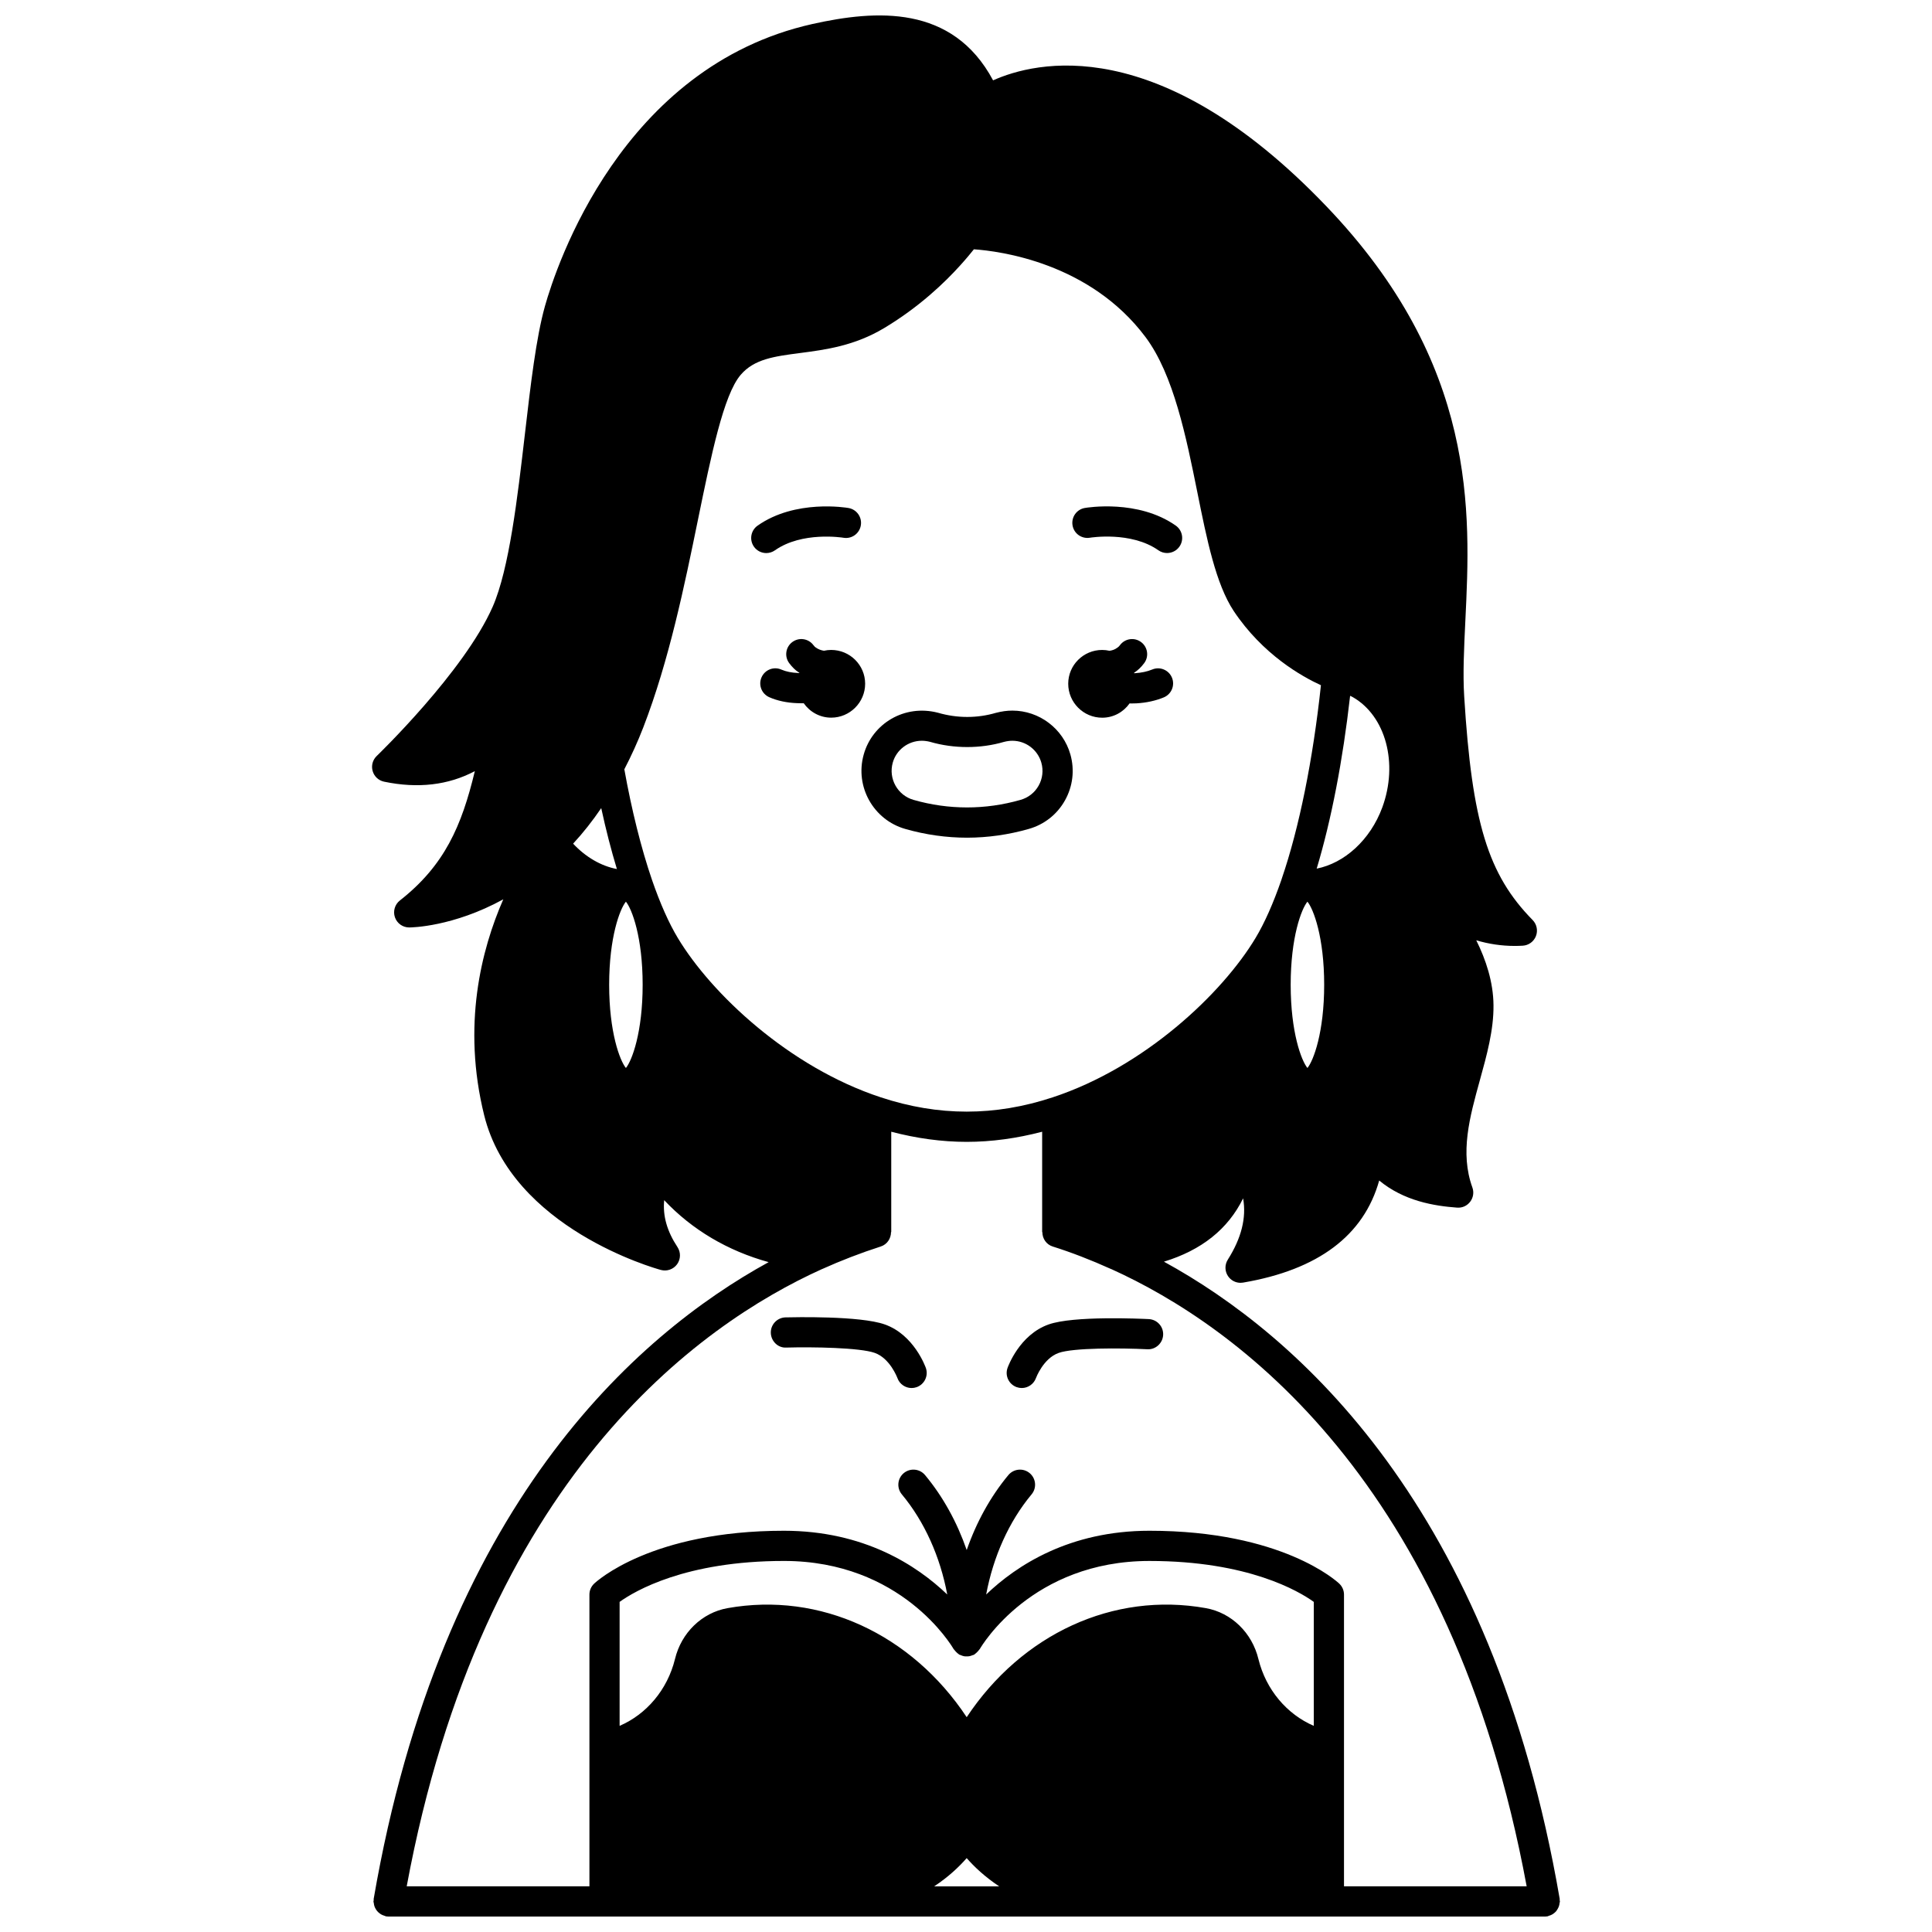 <?xml version="1.0" encoding="UTF-8"?>
<!-- Uploaded to: SVG Repo, www.svgrepo.com, Generator: SVG Repo Mixer Tools -->
<svg width="800px" height="800px" version="1.1" viewBox="144 144 512 512" xmlns="http://www.w3.org/2000/svg">
 <defs>
  <clipPath id="a">
   <path d="m242 148.09h316v503.81h-316z"/>
  </clipPath>
 </defs>
 <path d="m436.09 334.2c3.019 0 5.648-1.508 7.266-3.793 0.137 0 0.266 0.02 0.398 0.02 0.484 0 0.969-0.012 1.449-0.035 2.637-0.156 5.062-0.688 7.211-1.578 2.039-0.844 3.012-3.184 2.168-5.227-0.844-2.039-3.188-3.016-5.223-2.164-1.309 0.543-2.91 0.883-4.59 0.98-0.07 0.004-0.137-0.004-0.207 0-0.012-0.035-0.02-0.07-0.031-0.109 0.031-0.023 0.066-0.035 0.098-0.059 0.938-0.605 1.805-1.441 2.582-2.481 1.328-1.766 0.969-4.269-0.801-5.594-1.773-1.324-4.273-0.969-5.598 0.801-0.305 0.406-0.5 0.543-0.781 0.734-0.609 0.465-1.316 0.672-1.988 0.77-0.633-0.141-1.281-0.223-1.953-0.223-4.961 0-9 4-9 8.957 0 4.957 4.039 9 9 9z"/>
 <path d="m364.27 316.24c-0.66 0-1.301 0.078-1.922 0.215-0.723-0.117-1.516-0.371-2.258-0.93-0.035-0.023-0.23-0.16-0.535-0.566-1.324-1.77-3.824-2.125-5.598-0.801-1.77 1.324-2.125 3.832-0.801 5.594 0.781 1.039 1.648 1.875 2.34 2.312 0.113 0.09 0.23 0.129 0.344 0.207-0.008 0.027-0.016 0.055-0.023 0.078-0.098-0.004-0.18 0.008-0.277 0.004-1.699-0.062-3.281-0.383-4.449-0.898-2.023-0.902-4.383 0.016-5.273 2.035-0.895 2.023 0.02 4.383 2.039 5.273 2.106 0.934 4.66 1.48 7.332 1.578 0.477 0.023 0.953 0.035 1.434 0.035 0.125 0 0.242-0.016 0.363-0.02 1.621 2.301 4.266 3.828 7.285 3.828 4.961 0 9-4.039 9-9-0.008-4.949-4.043-8.945-9-8.945z"/>
 <path d="m432.85 286.5c0.105-0.016 10.883-1.773 18.137 3.332 0.699 0.492 1.5 0.727 2.297 0.727 1.254 0 2.5-0.59 3.277-1.699 1.273-1.809 0.836-4.301-0.973-5.574-10-7.027-23.531-4.762-24.105-4.668-2.172 0.379-3.621 2.445-3.246 4.621 0.371 2.168 2.406 3.625 4.613 3.262z"/>
 <path d="m349.37 289.84c7.203-5.07 17.883-3.371 18.133-3.332 2.18 0.383 4.242-1.074 4.621-3.25 0.379-2.176-1.074-4.246-3.246-4.629-0.574-0.102-14.109-2.363-24.105 4.668-1.809 1.273-2.242 3.762-0.973 5.574 0.781 1.109 2.016 1.699 3.277 1.699 0.793-0.004 1.594-0.238 2.293-0.73z"/>
 <g clip-path="url(#a)">
  <path d="m556.83 649.82c0.125-0.223 0.227-0.445 0.312-0.691 0.086-0.258 0.129-0.508 0.156-0.781 0.02-0.156 0.094-0.293 0.094-0.453 0-0.121-0.059-0.219-0.066-0.34-0.008-0.117 0.027-0.223 0.008-0.34-17.891-104.02-69.531-149.51-104.88-168.86 9.961-3.043 16.996-8.637 20.984-16.781 0.906 5.156-0.449 10.535-4.059 16.25-0.844 1.336-0.824 3.043 0.051 4.356 0.75 1.125 2.004 1.781 3.328 1.781 0.223 0 0.449-0.02 0.672-0.059 19.902-3.394 31.992-12.477 36.07-27.055 6.559 5.438 14.574 6.742 20.637 7.188 1.387 0.109 2.664-0.492 3.481-1.57 0.82-1.078 1.035-2.5 0.578-3.769-3.332-9.234-0.738-18.594 2.004-28.508 1.801-6.508 3.664-13.234 3.59-19.805-0.051-6.172-2.031-12.09-4.566-17.195 3.297 0.984 6.695 1.492 10.195 1.492 0.699 0 1.406-0.02 2.113-0.062 1.57-0.086 2.941-1.082 3.508-2.551 0.566-1.465 0.223-3.125-0.875-4.246-11.836-12.043-16.074-25.883-18.137-59.238-0.379-6.047-0.043-12.91 0.309-20.168 1.391-28.648 3.305-67.883-36.887-109.8-44.492-46.473-77.18-38.293-88.273-33.32-10.781-20.152-31.066-18.672-47.871-14.934-50.625 11.316-67.93 64.262-70.887 74.766-2.348 8.363-3.789 20.754-5.312 33.875-1.949 16.781-4.16 35.805-8.539 45.789-7.582 17.25-30.508 39.332-30.738 39.559-1.07 1.027-1.488 2.562-1.074 3.988 0.406 1.43 1.574 2.512 3.027 2.816 8.973 1.867 17.027 0.926 24.051-2.793-3.492 14.543-8.027 24.992-19.863 34.277-1.34 1.055-1.867 2.844-1.312 4.453 0.555 1.613 2.074 2.695 3.781 2.695 0.633 0 11.625-0.156 24.938-7.457-5.844 13.336-10.965 33.449-5.059 57.254 7.441 29.926 45.219 40.535 46.824 40.969 1.602 0.434 3.312-0.164 4.293-1.512 0.977-1.348 1.016-3.16 0.102-4.551-2.762-4.191-3.93-8.25-3.519-12.43 7.383 7.852 16.855 13.438 27.68 16.422-35.34 19.391-86.801 64.887-104.67 168.75-0.02 0.117 0.02 0.223 0.008 0.34-0.012 0.117-0.066 0.219-0.066 0.34 0 0.16 0.07 0.297 0.094 0.453 0.031 0.273 0.07 0.523 0.156 0.781 0.078 0.246 0.184 0.469 0.312 0.691 0.125 0.223 0.258 0.43 0.422 0.621 0.168 0.199 0.352 0.367 0.551 0.527 0.195 0.156 0.391 0.297 0.617 0.414 0.238 0.129 0.488 0.215 0.75 0.293 0.148 0.043 0.27 0.137 0.422 0.164 0.227 0.039 0.453 0.055 0.676 0.059h0.004 306.43 0.004c0.223 0 0.449-0.02 0.676-0.059 0.156-0.027 0.277-0.121 0.422-0.164 0.266-0.074 0.512-0.164 0.75-0.293 0.223-0.121 0.422-0.258 0.617-0.414 0.203-0.164 0.383-0.332 0.551-0.527 0.152-0.211 0.281-0.414 0.406-0.633zm-66.348-222.79c-1.613-1.969-4.438-9.465-4.438-22.059 0-12.582 2.832-20.07 4.438-22.02 1.609 1.953 4.438 9.434 4.438 22.02 0 12.594-2.828 20.094-4.438 22.059zm-180.61 0c-1.613-1.969-4.438-9.465-4.438-22.059 0-12.582 2.832-20.07 4.438-22.02 1.609 1.953 4.438 9.434 4.438 22.02 0 12.594-2.828 20.094-4.438 22.059zm-13.988-59.453c2.641-2.856 5.125-6.004 7.449-9.418 1.238 5.734 2.629 11.121 4.152 16.145-4.184-0.793-8.266-3.156-11.602-6.727zm205.91-39.176c0.234 0.121 0.469 0.199 0.699 0.34 8.75 5.004 12.113 17.57 7.832 29.223-3.188 8.66-10.055 14.789-17.391 16.23 3.867-12.832 6.938-28.738 8.859-45.793zm-124.36 106.41c-24.355-8.008-44.969-27.516-53.816-42.254-2.367-3.934-4.672-9.117-6.84-15.395-2.863-8.363-5.379-18.477-7.324-29.293 1.82-3.504 3.523-7.215 5.031-11.121 6.836-17.719 10.91-37.574 14.496-55.086 3.484-16.973 6.766-33.008 11.289-38.301 3.586-4.219 8.93-4.914 15.695-5.797 6.773-0.883 14.457-1.883 22.391-6.648 9.328-5.598 16.105-12.133 20.141-16.621 1.566-1.73 2.777-3.195 3.59-4.227 6.816 0.473 30.734 3.516 45.512 23.297 7.43 9.953 10.762 26.496 13.707 41.09 2.519 12.512 4.902 24.324 9.652 31.488 7.703 11.535 18.031 17.336 23.102 19.648-2.106 19.66-5.75 37.773-10.391 51.297-0.012 0.023-0.016 0.051-0.023 0.078-0.02 0.059-0.039 0.129-0.059 0.191-2.172 6.281-4.477 11.465-6.848 15.41-8.844 14.738-29.457 34.246-53.816 42.254-15.281 5.031-30.195 5.035-45.488-0.012zm-15.602 45.52c5.019-2.262 10.258-4.285 15.578-5.996 1.691-0.547 2.715-2.121 2.719-3.809h0.059v-26.605c6.707 1.758 13.414 2.684 19.996 2.684 6.582 0 13.289-0.93 19.996-2.684v26.602h0.055c0 1.699 1.035 3.281 2.742 3.816 4.894 1.539 10.113 3.551 15.508 5.988 0.023 0.012 0.047 0.004 0.066 0.016 32.734 14.805 90.047 55.703 110.03 163.55h-48.41v-77.309c0-1.098-0.449-2.144-1.246-2.898-0.602-0.574-15.156-14.02-50.309-14.02-21.195 0-35.199 9.16-43.273 16.891 1.875-10.008 6.012-19.305 12.035-26.535 1.414-1.695 1.184-4.219-0.512-5.633-1.699-1.406-4.219-1.18-5.637 0.516-4.742 5.699-8.48 12.492-11.043 19.875-2.562-7.387-6.301-14.184-11.043-19.875-1.414-1.695-3.934-1.922-5.637-0.516-1.695 1.414-1.926 3.934-0.512 5.633 6.019 7.231 10.16 16.527 12.035 26.535-8.078-7.731-22.078-16.891-43.273-16.891-35.148 0-49.703 13.441-50.309 14.02-0.797 0.75-1.246 1.801-1.246 2.898v77.309h-48.422c19.992-107.92 77.332-148.79 110.05-163.57zm34.879 100.68c0.047 0.086 0.129 0.129 0.18 0.203 0.137 0.203 0.305 0.367 0.477 0.547 0.211 0.219 0.414 0.426 0.668 0.582 0.059 0.039 0.098 0.105 0.16 0.141 0.125 0.07 0.262 0.07 0.387 0.133 0.289 0.129 0.566 0.238 0.875 0.297 0.227 0.043 0.445 0.047 0.672 0.047 0.277 0.004 0.543-0.004 0.82-0.059 0.258-0.051 0.492-0.145 0.734-0.242 0.16-0.066 0.332-0.07 0.484-0.16 0.078-0.043 0.125-0.125 0.195-0.172 0.215-0.141 0.391-0.32 0.578-0.504 0.199-0.195 0.391-0.387 0.543-0.621 0.047-0.07 0.121-0.113 0.164-0.184 0.551-0.953 13.879-23.348 44.965-23.348 26.164 0 39.621 8.02 43.555 10.848v32.852c-7.113-3.059-12.664-9.555-14.668-17.676-1.684-7.008-7.16-12.312-13.941-13.523-24.516-4.387-48.742 6.867-63.375 28.898-14.625-22.035-38.852-33.273-63.371-28.898-6.785 1.207-12.262 6.516-13.938 13.496-2.008 8.145-7.559 14.641-14.672 17.699v-32.852c3.957-2.844 17.414-10.848 43.555-10.848 31.078 0.004 44.406 22.398 44.953 23.344zm-5.141 62.887c3.828-2.527 6.656-5.242 8.609-7.477 1.957 2.234 4.785 4.945 8.609 7.477z"/>
 </g>
 <path d="m416.62 363.68c4.109-1.16 7.527-3.848 9.609-7.57 2.086-3.731 2.598-8.051 1.438-12.164-1.926-6.848-8.25-11.629-15.371-11.629-1.41 0-2.812 0.188-4.398 0.602-4.902 1.43-10.18 1.461-15.309-0.031-8.918-2.324-17.414 2.891-19.691 11.059-2.398 8.48 2.551 17.332 11.027 19.738 5.371 1.535 10.879 2.312 16.379 2.312 5.465-0.012 10.961-0.785 16.316-2.316zm-30.512-7.699c-4.242-1.203-6.719-5.625-5.516-9.879 0.953-3.41 4.121-5.793 7.703-5.793 0.703 0 1.488 0.109 2.16 0.281 6.363 1.859 13.43 1.828 19.566 0.031 0.809-0.211 1.551-0.312 2.273-0.312 3.555 0 6.707 2.387 7.672 5.809 0.582 2.059 0.328 4.219-0.715 6.082-1.039 1.859-2.746 3.199-4.816 3.781-9.332 2.668-19.023 2.664-28.328 0z"/>
 <path d="m352.38 501.12c7-0.199 19.535 0.02 23.434 1.41 4.035 1.43 5.953 6.519 6.004 6.652 0.582 1.637 2.121 2.66 3.766 2.66 0.441 0 0.883-0.07 1.324-0.227 2.082-0.73 3.184-3.012 2.453-5.094-0.129-0.355-3.164-8.797-10.867-11.523-6.559-2.344-24.328-1.922-26.332-1.875-2.207 0.062-3.949 1.902-3.887 4.106 0.059 2.203 1.914 4.039 4.106 3.891z"/>
 <path d="m413.44 511.61c0.441 0.156 0.891 0.23 1.336 0.23 1.641 0 3.176-1.02 3.766-2.644 0.02-0.051 1.938-5.215 6.019-6.66 3.848-1.375 16.449-1.32 23.488-0.969 2.172 0.141 4.082-1.582 4.195-3.793 0.113-2.207-1.582-4.082-3.793-4.199-2.023-0.098-19.98-0.934-26.57 1.422-7.719 2.727-10.75 11.172-10.879 11.527-0.727 2.082 0.363 4.344 2.438 5.086z"/>
</svg>